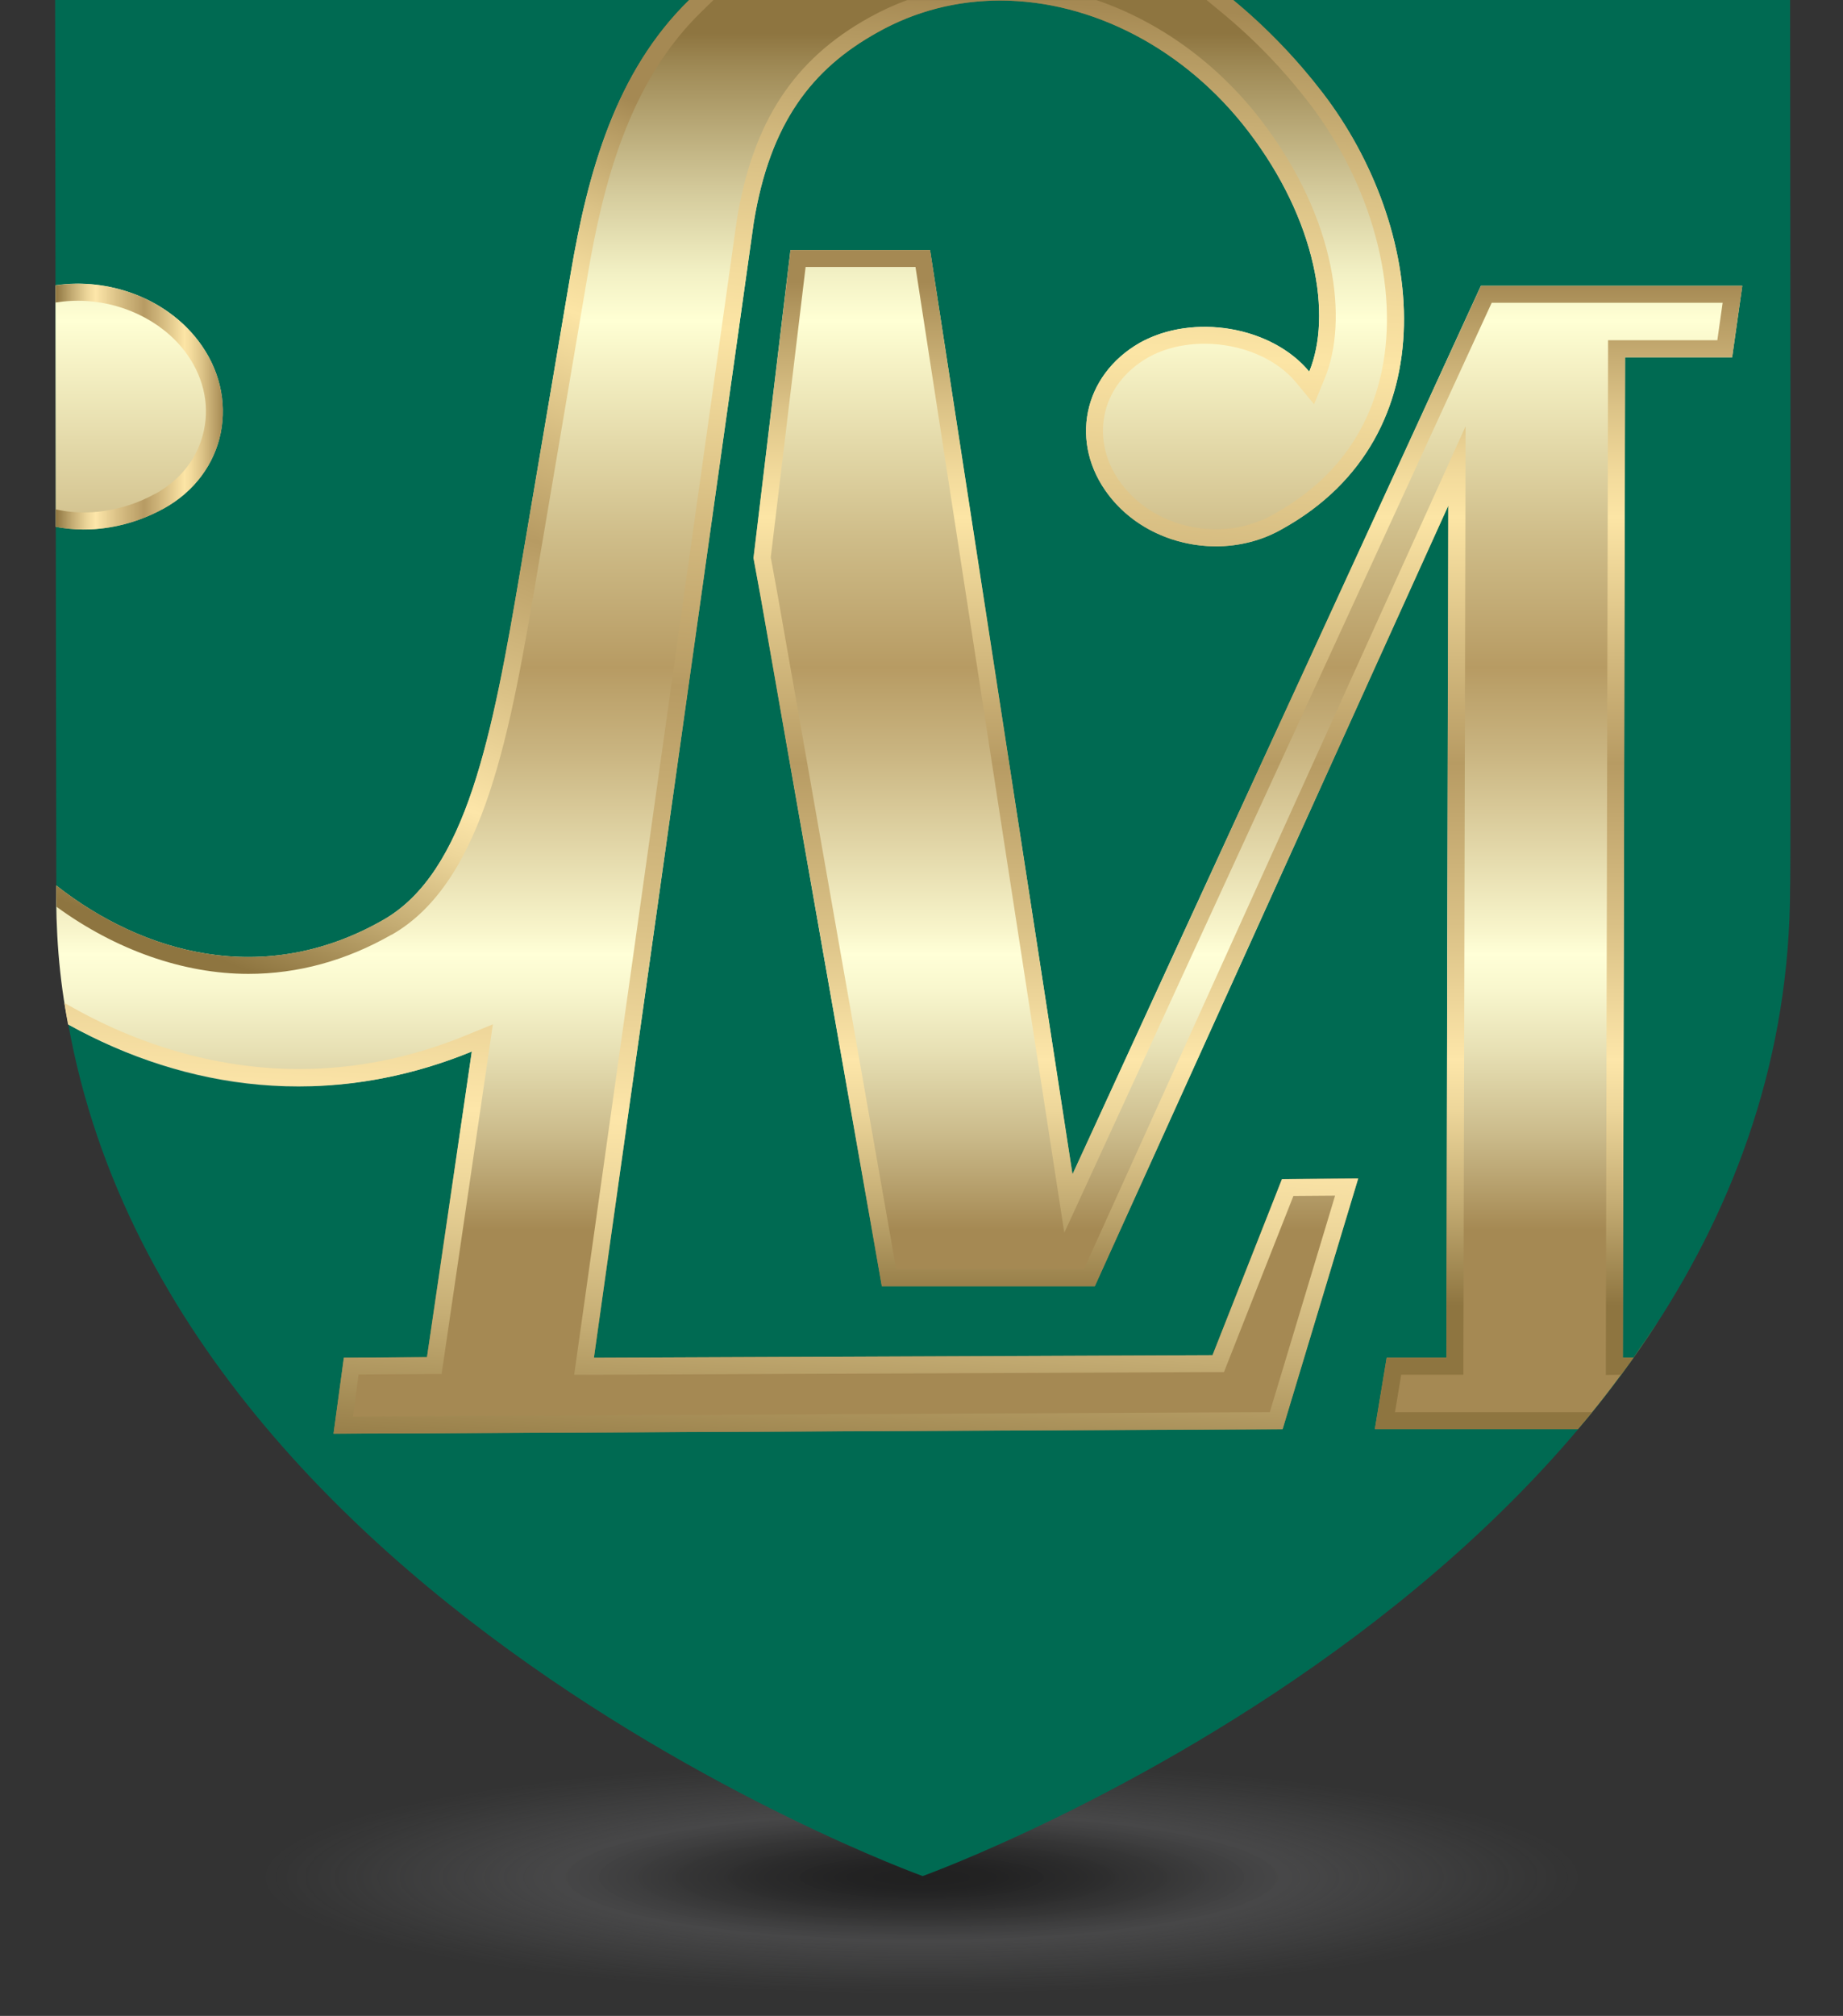 <svg xmlns="http://www.w3.org/2000/svg" xmlns:xlink="http://www.w3.org/1999/xlink" viewBox="0 0 239.66 262.08"><rect x="0" y="0" width="239.66" height="262.08" fill="#333333" stroke="none"/><defs><style>.cls-1{fill:url(#linear-gradient-2);}.cls-2{isolation:isolate;}.cls-3{fill:url(#New_Gradient_Swatch_copy_4);}.cls-4{fill:url(#New_Gradient_Swatch_copy_4-3);}.cls-5{fill:url(#New_Gradient_Swatch_copy_4-2);}.cls-6{fill:#006a52;}.cls-7{fill:url(#New_Gradient_Swatch_copy_4-4);}.cls-8{fill:url(#linear-gradient-3);}.cls-9{fill:url(#linear-gradient);}.cls-10{fill:url(#New_Gradient_Swatch_copy_4-5);}.cls-11{fill:url(#radial-gradient);mix-blend-mode:multiply;opacity:.4;}</style><radialGradient id="radial-gradient" cx="207.67" cy="110.7" fx="207.67" fy="110.7" r="68.77" gradientTransform="translate(-139.74 219.7) scale(1.25 .22)" gradientUnits="userSpaceOnUse"><stop offset="0" stop-color="#000" stop-opacity=".95"></stop><stop offset=".11" stop-color="#060607" stop-opacity=".93"></stop><stop offset=".24" stop-color="#1b1b1c" stop-opacity=".89"></stop><stop offset=".37" stop-color="#3d3d3e" stop-opacity=".81"></stop><stop offset=".5" stop-color="#6c6c6f" stop-opacity=".7"></stop><stop offset=".55" stop-color="#808083" stop-opacity=".65"></stop><stop offset=".69" stop-color="#868689" stop-opacity=".42"></stop><stop offset=".89" stop-color="#8d8f91" stop-opacity=".12"></stop><stop offset="1" stop-color="#919395" stop-opacity="0"></stop></radialGradient><linearGradient id="linear-gradient" x1="94.95" y1="4.34" x2="94.95" y2="159.89" gradientTransform="matrix(1, 0, 0, 1, 0, 0)" gradientUnits="userSpaceOnUse"><stop offset="0" stop-color="#8e7540"></stop><stop offset=".03" stop-color="#a08b57"></stop><stop offset=".13" stop-color="#d3c99a"></stop><stop offset=".2" stop-color="#f2f0c4"></stop><stop offset=".24" stop-color="#ffffd4"></stop><stop offset=".42" stop-color="#cfbd89"></stop><stop offset=".53" stop-color="#b79b63"></stop><stop offset=".6" stop-color="#c9b480"></stop><stop offset=".75" stop-color="#f8f5cb"></stop><stop offset=".77" stop-color="#ffffd7"></stop><stop offset=".8" stop-color="#f8f6cd"></stop><stop offset=".85" stop-color="#e7e0b4"></stop><stop offset=".92" stop-color="#cbbb8b"></stop><stop offset="1" stop-color="#a58953"></stop></linearGradient><linearGradient id="linear-gradient-2" x1="18.1" y1="4.34" x2="18.1" y2="159.89" xlink:href="#linear-gradient"></linearGradient><linearGradient id="linear-gradient-3" x1="162.28" y1="4.34" x2="162.28" y2="159.89" xlink:href="#linear-gradient"></linearGradient><linearGradient id="New_Gradient_Swatch_copy_4" x1="7.22" y1="52.86" x2="28.98" y2="52.86" gradientTransform="matrix(1, 0, 0, 1, 0, 0)" gradientUnits="userSpaceOnUse"><stop offset="0" stop-color="#8e7540"></stop><stop offset=".1" stop-color="#c4ac73"></stop><stop offset=".19" stop-color="#edd69a"></stop><stop offset=".24" stop-color="#fde6a9"></stop><stop offset=".37" stop-color="#dac186"></stop><stop offset=".53" stop-color="#b79b63"></stop><stop offset=".63" stop-color="#d2b87d"></stop><stop offset=".77" stop-color="#fce5a5"></stop><stop offset=".81" stop-color="#f3db9c"></stop><stop offset=".88" stop-color="#dbc286"></stop><stop offset=".97" stop-color="#b49961"></stop><stop offset="1" stop-color="#a58953"></stop></linearGradient><linearGradient id="New_Gradient_Swatch_copy_4-2" x1="162.28" y1="169.71" x2="162.28" y2="36.71" xlink:href="#New_Gradient_Swatch_copy_4"></linearGradient><linearGradient id="New_Gradient_Swatch_copy_4-3" x1="29.5" y1="125.16" x2="72.71" y2="9.63" xlink:href="#New_Gradient_Swatch_copy_4"></linearGradient><linearGradient id="New_Gradient_Swatch_copy_4-4" x1="89.58" y1="192.71" x2="100.8" y2="-1.79" xlink:href="#New_Gradient_Swatch_copy_4"></linearGradient><linearGradient id="New_Gradient_Swatch_copy_4-5" x1="181.55" y1="208.4" x2="182.08" y2="208.4" xlink:href="#New_Gradient_Swatch_copy_4"></linearGradient></defs><g class="cls-2"><g id="Camada_2"><g id="Layer_1"><g><ellipse class="cls-11" cx="119.83" cy="244" rx="119.83" ry="18.08"></ellipse><g><path class="cls-6" d="M232.77,0H7.17s.14,115.12,.15,115.13c-.32,88.1,112.66,128.77,112.66,128.77,0,0,112.8-40.54,112.8-128.64,.13,.16,0-115.26,0-115.26Z"></path><g><path class="cls-9" d="M157.68,176.18l-80.45,.34L98.02,28.91c2.13-13,7.61-19.99,16.09-24.7,15.89-8.96,36.21-2.83,48.21,12.85,8.92,11.65,10.91,24,7.93,31.25-4.86-5.88-15.09-7.64-22.05-3.74-7.41,4.25-9.18,13.07-4.03,19.79,5.14,6.73,15.15,8.66,22.56,4.42,21.94-12.18,18.51-39.41,5.3-56.67-3.28-4.29-7.21-8.43-11.67-12.11H89.62c-9.54,9.29-13.18,22.4-15.4,35.49l-6.48,38.21c-3.71,21.95-7.08,39.74-17.92,45.91-15.54,8.89-31.31,4.31-42.5-4.49-.1,5.24,.34,12.35,1.59,18.09,15.29,8.51,33.64,11.2,52.44,3.49l-5.83,39.74-10.81,.07-1.34,9.87,123.41-.58,9.83-32.59-9.91,.07-9.03,22.89Z"></path><path class="cls-1" d="M21.26,66.12c8.21-4.52,10.13-14.48,4.5-21.84-4.24-5.54-11.69-8.21-18.55-7.19l.03,31.4c4.57,.89,9.59,.06,14.01-2.37Z"></path><path class="cls-8" d="M225.24,46.45l1.32-9.29h-33.99l-53.11,115.51-18.52-120.16h-18.15l-4.81,40.03,.96,5.23,15.73,89.45h27.69l45.97-101.49-.25,110.78h-7.76l-1.54,9.29h26.4c2.59-2.97,4.93-6.07,7.24-9.3h-1.4l.29-130.05h13.92Z"></path></g><g><path class="cls-3" d="M20.2,64.18c-2.9,1.6-6.12,2.44-9.29,2.44-1.1,0-2.19-.1-3.23-.31l-.43-.09c0,.75,0,1.52,0,2.27,1.16,.22,2.46,.35,3.66,.35,3.5,0,7.09-.92,10.36-2.71,8.21-4.52,10.13-14.48,4.5-21.84-3.64-4.76-9.65-7.4-15.62-7.4-.96,0-1.98,.08-2.93,.21,0,.74,0,1.48,0,2.23l.32-.04c.85-.13,1.72-.19,2.6-.19,5.47,0,10.78,2.5,13.87,6.54,2.36,3.09,3.26,6.75,2.51,10.29-.73,3.49-2.98,6.43-6.32,8.27Z"></path><path class="cls-5" d="M212.41,176.5h-1.37l.29-130.05h13.92l1.32-9.29h-33.99l-53.11,115.51-18.52-120.16h-18.15l-4.81,40.03,.96,5.23,15.73,89.45h27.69l45.97-101.49-.25,110.78h-7.76l-1.54,9.29h26.4c.62-.72,1.23-1.46,1.84-2.2h-25.63l.81-4.88h8.09v-2.21l.26-110.78,.02-10.3-4.25,9.38-45.38,100.19h-24.41l-15.41-87.62-.9-4.92,4.53-37.75h14.29l18.23,118.29,1.12,7.27,3.07-6.68,52.51-114.23h30.03l-.69,4.87h-14.21v2.21l-.29,130.07v2.24l2-.02c1.7-2.29,3.32-4.65,4.87-7.07-1.08,1.65-2.18,3.26-3.29,4.84Z"></path><path class="cls-4" d="M50.92,121.53c12.15-6.92,15.48-26.61,19-47.46l6.48-38.21c2-11.79,5.32-25.08,14.76-34.28L92.78,0h-3.17c-9.53,9.29-13.17,22.39-15.39,35.48l-6.48,38.21c-3.71,21.95-7.08,39.74-17.92,45.91-5.89,3.37-11.82,4.81-17.52,4.81-9.33,0-18.04-3.84-24.99-9.31v.02c0,.94,0,1.83,.02,2.75,7.69,5.62,16.52,8.74,24.97,8.74,6.44,0,12.71-1.72,18.62-5.1Z"></path><path class="cls-7" d="M38.91,141.21c7.32,0,14.87-1.4,22.45-4.5l-5.83,39.74-10.81,.07-1.34,9.87,123.41-.58,9.83-32.59-9.91,.07-9.03,22.89-80.45,.34L98.02,28.91c2.13-13,7.61-19.99,16.09-24.7C119.12,1.39,124.56,.07,130.05,.07c11.93,0,24.05,6.26,32.27,17,8.92,11.65,10.91,24,7.93,31.25-3.1-3.75-8.38-5.82-13.6-5.82-2.97,0-5.92,.67-8.45,2.08-7.41,4.25-9.18,13.07-4.03,19.79,3.3,4.32,8.61,6.66,13.95,6.66,2.97,0,5.96-.73,8.61-2.25,21.94-12.18,18.51-39.41,5.3-56.67-3.28-4.28-7.2-8.43-11.66-12.11h-3.47l2.06,1.7c4.18,3.45,7.99,7.41,11.32,11.75,8.07,10.55,11.68,23.86,9.41,34.74-1.7,8.15-6.42,14.42-14.04,18.65-2.26,1.29-4.85,1.97-7.54,1.97-4.86,0-9.42-2.17-12.2-5.8-2.09-2.73-2.9-5.94-2.29-9.02,.62-3.11,2.63-5.77,5.66-7.51,2.08-1.17,4.63-1.79,7.35-1.79,4.78,0,9.34,1.92,11.9,5.02l2.35,2.85,1.4-3.41c3.02-7.36,1.64-20.55-8.22-33.43-5.72-7.47-13.29-12.91-21.48-15.71h-24.61c-1.7,.63-3.35,1.38-4.96,2.28-9.79,5.44-15.1,13.54-17.19,26.26l-20.8,147.65-.36,2.53h2.55l80.45-.35h1.5l.55-1.4,8.48-21.5,5.42-.04-8.49,28.15-119.23,.56,.74-5.45,8.89-.06h1.9l.28-1.89,5.83-39.74,.56-3.84-3.59,1.47c-7.03,2.88-14.3,4.34-21.62,4.34-9.87,0-19.97-2.72-29.21-7.87l-1.3-.72c.15,.94,.3,1.85,.47,2.78,9.03,4.96,19.35,8.02,30.03,8.02Z"></path><path class="cls-10" d="M181.55,208.61c.18-.14,.36-.29,.53-.43-.18,.14-.36,.29-.53,.43Z"></path></g></g></g></g></g></g></svg>